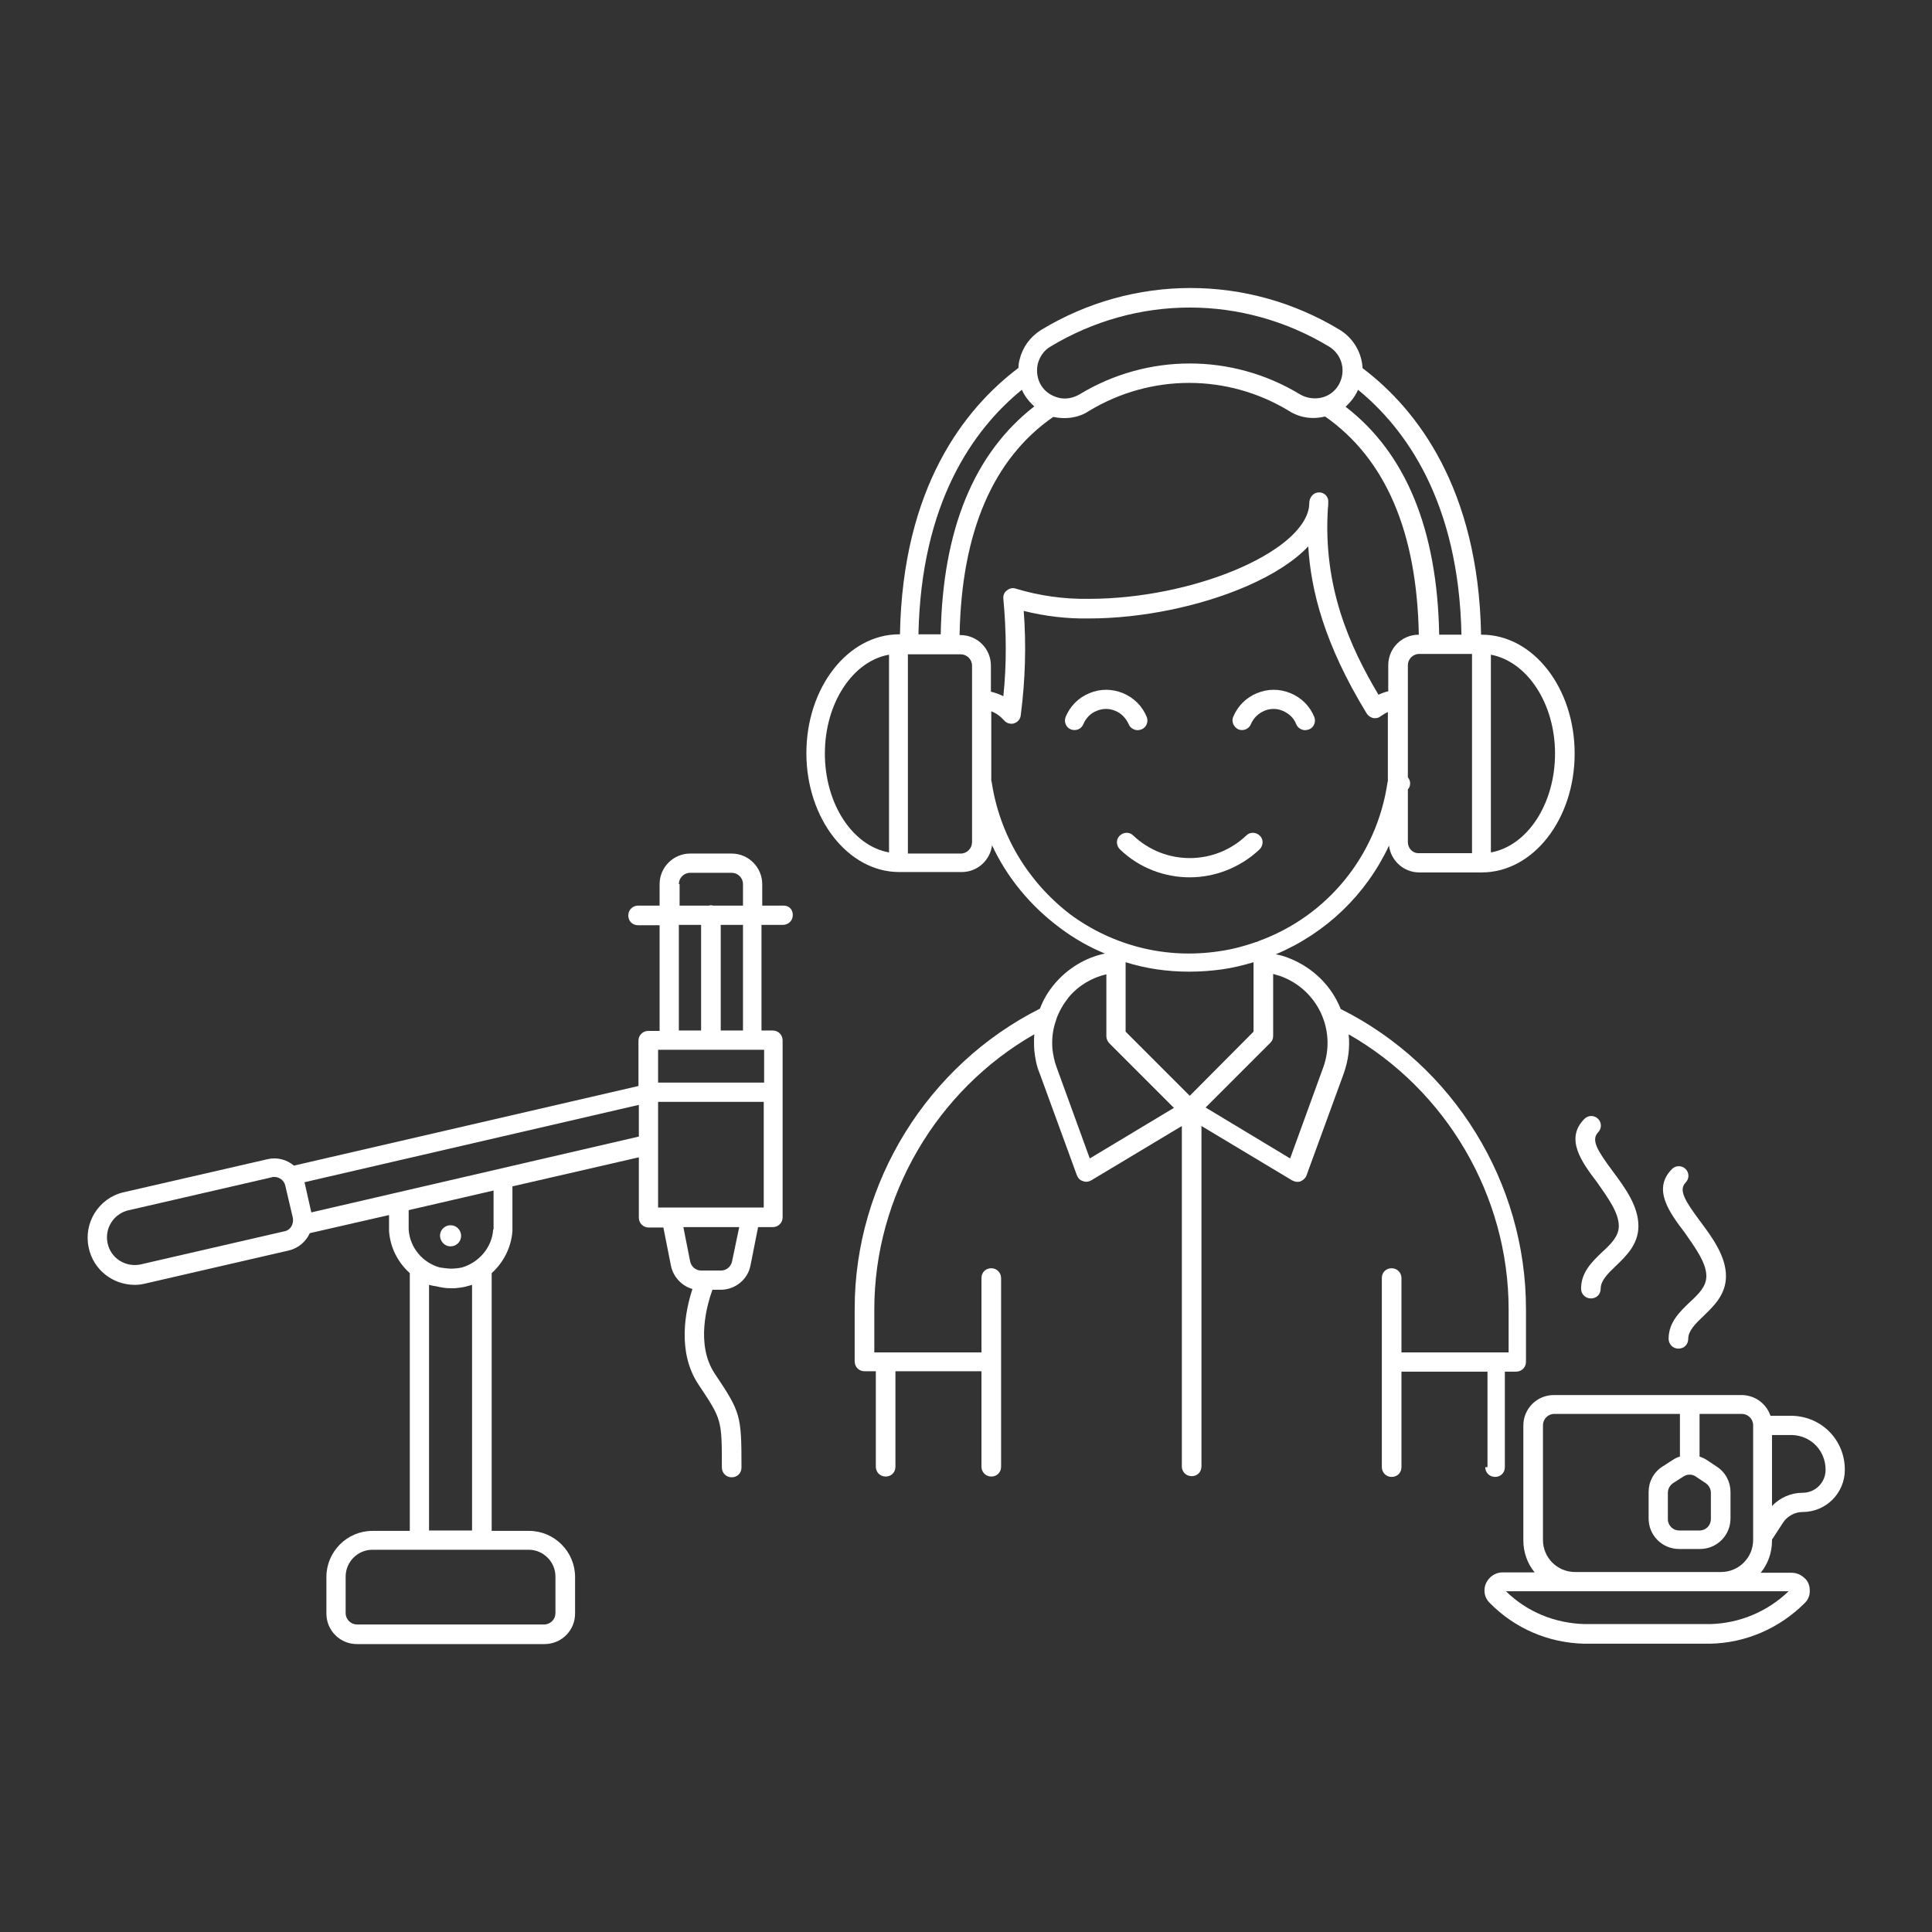 <svg version="1.1" id="Ebene_1" xmlns:svgjs="http://svgjs.com/svgjs"
	 xmlns="http://www.w3.org/2000/svg" xmlns:xlink="http://www.w3.org/1999/xlink" x="0px" y="0px" viewBox="0 0 512 512"
	 style="enable-background:new 0 0 512 512;" xml:space="preserve">
<rect x="0" y="0" width="512" height="512" fill="#333333" stroke="none"/>
<style type="text/css">
	.st0{fill:#ffffff;}
</style>
<g>
	<path class="st0" d="M207.7,240H202v-5.7c0-4.4-3.6-8.1-8.1-8.1c0,0,0,0,0,0h-11c-4.4,0-8.1,3.6-8.1,8.1v5.7h-5.7
		c-1.4,0-2.6,1.1-2.6,2.6s1.1,2.6,2.6,2.6h5.7v28h-3c-1.4,0-2.6,1.1-2.6,2.6v12l-91.3,21.1c-1.9-1.6-4.5-2.3-7-1.7l-38.3,8.8
		c-6.5,1.6-10.5,8.1-9.1,14.6c1.2,5.9,6.4,9.9,12.2,9.9c0.9,0,1.7-0.1,2.6-0.3l38.2-8.8c2.6-0.6,4.6-2.4,5.6-4.6l21-4.8v4
		c0,0.1,0,0.1,0,0.2c0.3,4.5,2.4,8.4,5.5,11.2v68.3h-9.9c-6.7,0-12.2,5.5-12.2,12.2v9.7c0,4.5,3.6,8.1,8.1,8.1h49.7
		c4.5,0,8.1-3.6,8.1-8.1v-9.7c0-6.7-5.5-12.2-12.2-12.2h-9.9v-68.3c3.1-2.8,5.2-6.8,5.5-11.2c0-0.1,0-0.1,0-0.2v-11.6l33.5-7.7v16
		c0,1.4,1.1,2.6,2.6,2.6h3.9l2,10.1c0.6,3,2.9,5.4,5.7,6.2c-1.8,5.5-4.2,16.6,1.6,25.3c6.2,9.3,6.2,9.3,6.2,22
		c0,1.4,1.1,2.6,2.6,2.6s2.6-1.1,2.6-2.6c0-13.9-0.2-14.6-7.1-24.9c-5.1-7.7-2-18.3-0.6-22.2h2.2c3.8,0,7.2-2.7,7.9-6.5l2-10.1h3.9
		c1.4,0,2.6-1.1,2.6-2.6v-46.9c0-1.4-1.1-2.6-2.6-2.6h-3v-28h5.7c1.4,0,2.6-1.1,2.6-2.6S209.1,240,207.7,240z M179.9,234.3
		c0-1.6,1.3-3,3-3h11c1.6,0,3,1.3,3,3v5.7h-7.9c-0.2,0-0.3-0.1-0.5-0.1s-0.4,0-0.5,0.1h-7.9V234.3z M179.9,245.1h5.9v28h-5.9V245.1z
		 M75.4,326.3l-38.2,8.8c-4,0.8-7.9-1.7-8.7-5.7c-0.8-3.9,1.6-7.6,5.3-8.6l38.2-8.8c0.2-0.1,0.4-0.1,0.7-0.1c1.3,0,2.6,0.9,2.9,2.3
		l2,8.5c0,0,0,0,0,0C77.9,324.4,77,326,75.4,326.3z M140.1,408.1l0,2.6c3.9,0,7.1,3.2,7.1,7.1v9.7c0,1.6-1.3,3-3,3H94.6
		c-1.6,0-3-1.3-3-3v-9.7c0-3.9,3.2-7.1,7.1-7.1h12.4h16.6h12.4V408.1z M125.1,340.5v65.1h-11.4v-65.1c0.7,0.2,1.3,0.3,2,0.4
		c1.2,0.3,2.5,0.5,3.7,0.5c0.3,0,0.7,0,1.1,0c1-0.1,1.9-0.2,2.8-0.4C123.9,340.8,124.5,340.7,125.1,340.5z M130.7,325.8
		c-0.3,4.8-3.8,8.8-8.3,10.1c-1,0.2-1.9,0.3-2.9,0.3c-1,0-2-0.2-2.9-0.3c-4.5-1.2-8-5.2-8.3-10.1v-5.1l22.5-5.2V325.8z M82.5,321.3
		l-1.8-8l88.6-20.5v8.4L82.5,321.3z M194,334.3c-0.3,1.4-1.5,2.4-2.9,2.4h-5.3c-1.4,0-2.6-1-2.9-2.4l-1.8-9.1h14.8L194,334.3z
		 M198.9,320h-21h-3.5v-28h28v28H198.9z M202.4,286.9h-28v-8.7h2.6c0.1,0,0.3,0,0.4,0h22.1c0.1,0,0.3,0,0.4,0h2.6V286.9z
		 M196.9,273.1H191v-28h5.9V273.1z"/>
	<path class="st0" d="M119.4,330.3c1.5,0,2.8-1.2,2.8-2.8c0,0,0,0,0,0c0-1.5-1.2-2.8-2.8-2.8c-1.5,0-2.8,1.2-2.8,2.8
		C116.7,329.1,117.9,330.3,119.4,330.3z"/>
	<path class="st0" d="M477.7,400.7c6.2,0,11.2-5,11.2-11.2c0-7.8-6-14-13.8-14.3h-5.9c-1.1-3.2-4.1-5.5-7.7-5.5h-49.7
		c-4.5,0-8.1,3.6-8.1,8.1v30.4c0,3.2,1.1,6.2,3,8.5h-8.5c-2.6,0-4.8,2.2-4.8,4.8c0,1.3,0.5,2.4,1.4,3.3c6.7,6.8,15.6,10.6,25.1,10.8
		h33.3c9.5-0.2,18.4-4.1,25.1-10.8c0.9-0.9,1.4-2.1,1.3-3.4c0-1.3-0.5-2.5-1.5-3.3c-0.9-0.8-2-1.3-3.3-1.3c0,0,0,0,0,0h-8.2
		c1.9-2.3,3-5.3,3-8.5V408l3-4.6C473.8,401.7,475.7,400.7,477.7,400.7z M446.1,391.3c0.5-0.3,1-0.5,1.6-0.5c0,0,0.1,0,0.1,0
		c0,0,0.1,0,0.1,0c0.5,0,1.1,0.2,1.5,0.5l0,0l2.7,1.8c0.8,0.6,1.3,1.5,1.3,2.5v7c0,1.6-1.3,3-3,3H445c-1.6,0-3-1.3-3-3v-7
		c0-1,0.5-1.9,1.3-2.5L446.1,391.3z M453.2,430.4H420c-7.9-0.2-15.3-3.2-20.9-8.7h18.3H456h18C468.4,427.1,461,430.2,453.2,430.4z
		 M417.4,416.6c-4.7,0-8.5-3.8-8.5-8.5v-30.4c0-1.6,1.3-3,3-3h33.3v11.3c-0.7,0.2-1.3,0.5-1.9,0.9l-2.8,1.8c-2.3,1.5-3.6,4-3.6,6.7
		v7c0,4.5,3.6,8.1,8.1,8.1h5.5c4.5,0,8.1-3.6,8.1-8.1v-7c0-2.7-1.3-5.2-3.6-6.7l-2.7-1.8c-0.6-0.4-1.3-0.7-1.9-0.9v-11.3h11.2
		c1.6,0,3,1.3,3,3l0,29.5c0,0,0,0,0,0l0,0.9c0,4.7-3.8,8.5-8.5,8.5H417.4z M469.6,399.1l0-18.8l5.4,0c5,0.2,8.8,4.2,8.8,9.2
		c0,3.4-2.7,6.1-6.1,6.1C474.6,395.6,471.7,396.9,469.6,399.1z"/>
	<path class="st0" d="M452.2,338.2c0,2.7-2,4.7-4.4,6.9c-2.6,2.5-5.6,5.3-5.6,9.7c0,1.4,1.1,2.6,2.6,2.6s2.6-1.1,2.6-2.6
		c0-2.1,1.8-3.9,4-6c2.7-2.6,6-5.7,6-10.6c0-5.3-3.6-10.2-6.8-14.5c-4.1-5.5-5.8-8.3-3.9-10.3c1-1,1-2.6,0-3.6c-1-1-2.6-1-3.6,0
		c-5.3,5.3-0.7,11.5,3.4,16.9C449.2,330.6,452.2,334.6,452.2,338.2z"/>
	<path class="st0" d="M429,324.9c0,2.7-2,4.7-4.4,6.9c-2.6,2.5-5.6,5.3-5.6,9.7c0,1.4,1.1,2.6,2.6,2.6s2.6-1.1,2.6-2.6
		c0-2.1,1.8-3.9,4-6c2.7-2.6,6-5.7,6-10.6c0-5.3-3.6-10.2-6.8-14.5c-4.1-5.5-5.8-8.3-3.9-10.3c1-1,1-2.6,0-3.6c-1-1-2.6-1-3.6,0
		c-5.3,5.3-0.7,11.5,3.4,16.9C426,317.3,429,321.3,429,324.9z"/>
	<path class="st0" d="M393.6,388.8c0,1.4,1.1,2.6,2.6,2.6s2.6-1.1,2.6-2.6v-25.3h3c1.4,0,2.6-1.1,2.6-2.6v-14
		c0-33.5-19.2-64.6-49.1-79.5c-2.4-6.1-7.4-11.1-14-13.6c-1-0.4-2.1-0.7-3.2-0.9c13.3-5.6,23.9-15.8,30-28.8c0.5,4,3.9,7.1,8,7.1
		h16.6c13.6,0,24.6-14.1,24.6-31.5c0-17.4-11-31.5-24.6-31.5h-0.2c-0.7-38.9-17.2-59.8-31.1-70.4c-0.1-0.1-0.2-0.1-0.3-0.2
		c-0.2-4-2.3-7.8-5.9-10.1c0,0,0,0,0,0c-24.5-14.9-54.9-14.9-79.4,0c-2.8,1.8-4.8,4.5-5.6,7.8c-0.2,0.7-0.3,1.5-0.3,2.2
		c-14.3,10.8-30.7,31.6-31.4,70.6h-0.2c-13.6,0-24.6,14.1-24.6,31.5c0,17.4,11.1,31.5,24.6,31.5h16.6c4.1,0,7.5-3.1,8-7.1
		c4,8.6,10.2,16.1,18,21.9c3.7,2.8,7.8,5.1,11.9,6.8c-5.2,1.1-9.8,3.9-13.3,8c-1.7,2-3,4.2-3.9,6.6c-29.8,15-49.1,46.1-49.1,79.5v14
		c0,1.4,1.1,2.6,2.6,2.6h3v25.3c0,1.4,1.1,2.6,2.6,2.6s2.6-1.1,2.6-2.6v-25.3h22.8v25.3v0c0,1.4,1.1,2.6,2.6,2.6s2.6-1.1,2.6-2.6v0
		V361v0v-22.3c0-1.4-1.1-2.6-2.6-2.6s-2.6,1.1-2.6,2.6v19.7h-25.3c-0.1,0-0.2,0-0.3,0h-2.8V347c0-30,16.5-58.1,42.4-72.9
		c-0.1,1.4-0.1,2.8,0,4.2c0.2,2.1,0.6,4.2,1.4,6.1l9.9,27.1c0.3,0.7,0.8,1.3,1.6,1.5c0.7,0.3,1.5,0.2,2.2-0.2l24-14.4v90.2
		c0,1.4,1.1,2.6,2.6,2.6s2.6-1.1,2.6-2.6v-90.2l24,14.4c0.4,0.2,0.9,0.4,1.3,0.4c0.3,0,0.6,0,0.9-0.1c0.7-0.3,1.3-0.8,1.6-1.5
		l9.9-27.1c1.2-3.4,1.7-7,1.3-10.4c25.9,14.8,42.4,42.8,42.4,72.9v11.4h-2.8c-0.1,0-0.2,0-0.3,0h-25.3v-19.7c0-1.4-1.1-2.6-2.6-2.6
		s-2.6,1.1-2.6,2.6v22.3v0v27.8c0,1.4,1.1,2.6,2.6,2.6s2.6-1.1,2.6-2.6v-25.3h22.8V388.8z M315.3,290.4l-17-17v-18.4
		c5.4,1.7,11.1,2.5,16.8,2.5c2.9,0,5.8-0.2,8.7-0.6c2.9-0.4,5.7-1.1,8.4-1.9v18.4L315.3,290.4z M349.7,130.5c-1.4-0.1-2.5,1-2.7,2.4
		c0,0.5-0.1,1-0.1,1.5c-1.9,12.1-30.9,24.3-58.4,24.3c-6.5,0.1-13-0.8-19.3-2.7c-0.8-0.3-1.7-0.1-2.4,0.5c-0.7,0.5-1,1.4-0.9,2.2
		c0.8,8.6,0.9,17.2,0,25.8c-1-0.5-2.1-0.9-3.3-1.2v-6.9c0-4.5-3.6-8.1-8.1-8.1h-0.2c0.5-27.2,8.8-46.7,24.8-57.8c0,0,0.1,0,0.1,0
		c1,0.2,1.9,0.3,2.9,0.3c2.3,0,4.6-0.6,6.5-1.9c16.4-9.9,36.7-9.9,53,0c2.8,1.8,6.2,2.3,9.5,1.5c0,0,0.1,0,0.1,0
		c16,11.2,24.3,30.6,24.8,57.8H376c-4.5,0-8.1,3.6-8.1,8.1v6.9c-0.9,0.2-1.7,0.5-2.6,0.9c-7.6-12.8-14.7-28.5-13.4-49.3
		c0.1-0.6,0.1-1.2,0.1-1.8C352.1,131.7,351,130.5,349.7,130.5z M373.1,223.2v-14c0.4-0.4,0.6-1,0.6-1.6c0-0.6-0.2-1.1-0.6-1.6v-29.7
		c0-1.6,1.3-3,3-3h2.8h11h0.2v52.8h-14C374.4,226.2,373.1,224.8,373.1,223.2z M412.1,199.7c0,13.4-7.4,24.5-17,26.2v-52.4
		C404.7,175.3,412.1,186.4,412.1,199.7z M359.1,104.8c0.3-0.5,0.6-1,0.8-1.5c12.6,10.3,26.7,29.7,27.4,64.9h-5.9
		c-0.5-27.8-8.8-48.1-24.8-60.4C357.5,106.9,358.4,106,359.1,104.8z M275,96.5c0.5-1.9,1.6-3.6,3.3-4.6c11.4-6.9,24.2-10.4,37-10.4
		c12.8,0,25.6,3.5,37,10.4c3.5,2.2,4.5,6.7,2.4,10.2c-1,1.7-2.7,2.9-4.6,3.3c-1.9,0.4-3.9,0.1-5.6-0.9c-18-10.9-40.4-10.9-58.4,0
		c-1.7,1-3.7,1.4-5.6,0.9c-1.9-0.5-3.6-1.6-4.6-3.3C274.9,100.5,274.6,98.5,275,96.5z M270.8,103.3c0.2,0.5,0.5,1,0.8,1.5
		c0.7,1.1,1.6,2.1,2.5,2.9c-16,12.4-24.3,32.7-24.8,60.4h-5.9C244.1,133.2,257.9,113.8,270.8,103.3z M218.6,199.7
		c0-13.4,7.4-24.5,17-26.2v52.4C226,224.2,218.6,213.1,218.6,199.7z M254.6,226.2h-14v-52.8h0.2h11h2.8c1.6,0,3,1.3,3,3v8.8
		c0,0,0,0.1,0,0.1c0,0.1,0,0.2,0,0.2v37.7C257.6,224.8,256.3,226.2,254.6,226.2z M262.8,207.2c0-0.1-0.1-0.2-0.1-0.3v-18.4
		c1.3,0.5,2.4,1.3,3.4,2.4c0.5,0.6,1.2,0.9,1.9,0.9c0.2,0,0.5,0,0.7-0.1c1-0.3,1.7-1.1,1.8-2.1c1.2-9.2,1.5-18.5,0.8-27.7
		c5.6,1.4,11.4,2.1,17.2,2c14,0,29.6-3.2,42-8.6c7.1-3.1,12.6-6.7,16.2-10.5c0.7,11.6,4.2,25.8,15.5,44.3c0.4,0.6,1,1,1.7,1.2
		c0.7,0.1,1.4,0,2-0.5c0.6-0.4,1.2-0.8,1.9-1.1v18.3c0,0.1-0.1,0.2-0.1,0.4c-2.9,19.5-16,35.3-33.9,41.9c-0.1,0-0.1,0-0.2,0.1
		c-3.4,1.2-6.9,2.2-10.6,2.7c-14,2.1-28-1.4-39.4-9.8C272.3,233.6,264.9,221.2,262.8,207.2z M280,282.8c-0.6-1.6-0.9-3.2-1.1-4.8
		c-0.2-2.7,0.1-5.3,1-7.7c0,0,0,0,0-0.1c0.7-2.1,1.9-4.1,3.3-5.9c2.6-3.1,6.1-5.2,10-6.1v16.4c0,0.7,0.3,1.3,0.7,1.8l17.2,17.2
		L288.8,307L280,282.8z M350.7,282.8l-8.8,24.2l-22.4-13.5l17.2-17.2c0.5-0.5,0.7-1.1,0.7-1.8v-16.4c0.7,0.2,1.4,0.4,2,0.6
		C349.2,262.3,354.2,273,350.7,282.8z"/>
	<path class="st0" d="M333.9,221.5c-1-1-2.6-1.1-3.6-0.1c-8.4,8-21.6,8-30,0c-1-1-2.6-0.9-3.6,0.1c-1,1-0.9,2.6,0.1,3.6
		c5.2,5,11.9,7.4,18.5,7.4s13.3-2.5,18.5-7.4C334.8,224.1,334.9,222.5,333.9,221.5z"/>
	<path class="st0" d="M328.2,193.3c1.3,0.5,2.8-0.1,3.3-1.4c0.7-1.6,1.9-2.8,3.5-3.5c1.6-0.7,3.4-0.7,5,0c1.6,0.7,2.9,1.9,3.5,3.5
		c0.4,1,1.4,1.6,2.4,1.6c0.3,0,0.7-0.1,1-0.2c1.3-0.5,1.9-2,1.4-3.3c-1.2-2.9-3.4-5.1-6.3-6.3c-2.9-1.2-6-1.2-8.9,0
		c-2.9,1.2-5.1,3.4-6.3,6.3C326.3,191.2,326.9,192.7,328.2,193.3z"/>
	<path class="st0" d="M299.1,191.9c0.4,1,1.4,1.6,2.4,1.6c0.3,0,0.7-0.1,1-0.2c1.3-0.5,1.9-2,1.4-3.3c-1.2-2.9-3.4-5.1-6.3-6.3
		c-2.9-1.2-6-1.2-8.9,0c-2.9,1.2-5.1,3.4-6.3,6.3c-0.5,1.3,0.1,2.8,1.4,3.3c1.3,0.5,2.8-0.1,3.3-1.4c0.7-1.6,1.9-2.9,3.5-3.5
		c1.6-0.7,3.4-0.7,5,0C297.1,189,298.4,190.3,299.1,191.9z"/>
</g>
</svg>
